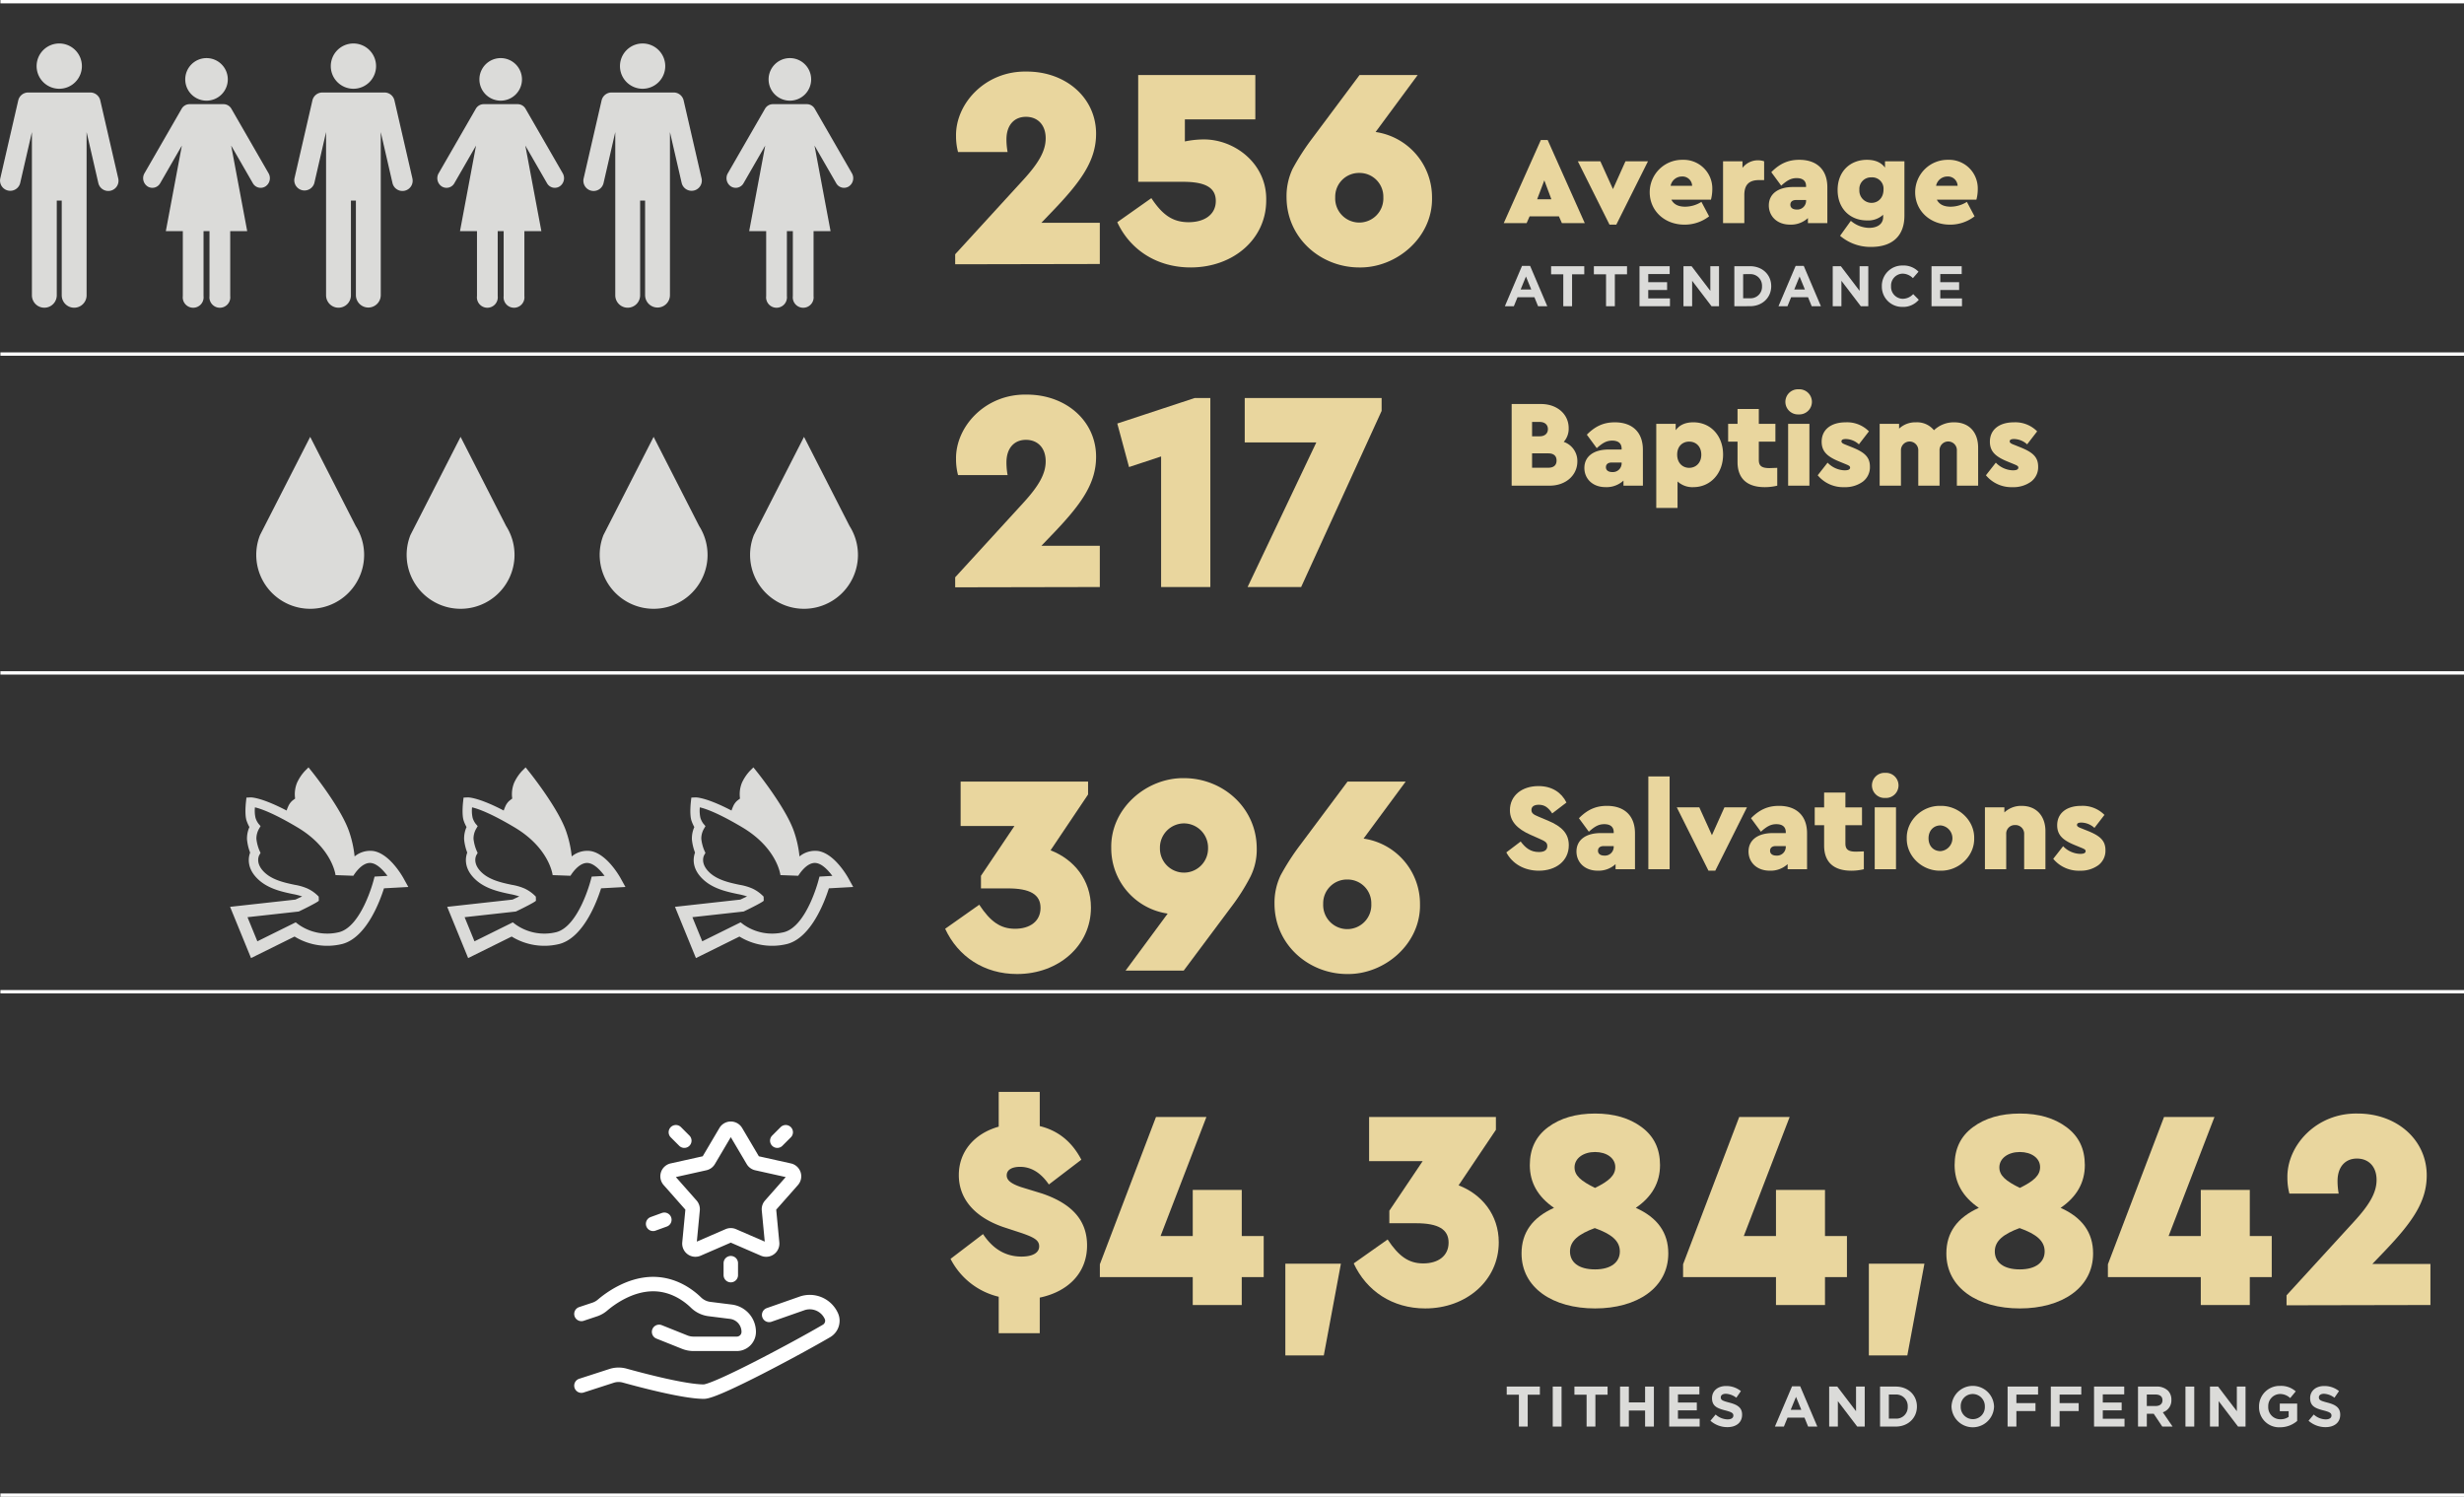 <svg xmlns="http://www.w3.org/2000/svg" xmlns:xlink="http://www.w3.org/1999/xlink" width="920.767" height="559.391" viewBox="0 0 920.767 559.391">
  <rect x="0" y="0" width="920.767" height="559.391" fill="#333333" stroke="none"/>
  <defs>
    <clipPath id="clip-path">
      <rect id="Rectangle_92" data-name="Rectangle 92" width="908.225" height="517.149" fill="none"/>
    </clipPath>
  </defs>
  <g id="Group_126" data-name="Group 126" transform="translate(-558.876 -3642)">
    <g id="Group_125" data-name="Group 125" transform="translate(558.876 3658.249)">
      <g id="Group_124" data-name="Group 124" clip-path="url(#clip-path)">
        <path id="Path_77" data-name="Path 77" d="M44.188,54.266,37.473,25.1a3.82,3.82,0,0,0-3.4-2.95c-.077-.006-.153-.008-.23-.01v0H10.591v0a3.733,3.733,0,0,0-.373.01h0a3.821,3.821,0,0,0-3.4,2.95L.1,54.266A3.819,3.819,0,0,0,7.542,55.98l4.383-19.042V97.925a4.644,4.644,0,1,0,9.288,0v-35.4h1.858v35.4a4.644,4.644,0,0,0,9.289,0V36.938L36.746,55.98a3.818,3.818,0,0,0,7.442-1.714" transform="translate(0 -3.821)" fill="#dbdbd9"/>
        <path id="Path_78" data-name="Path 78" d="M25,16.921A8.46,8.46,0,1,0,16.537,8.46,8.46,8.46,0,0,0,25,16.921" transform="translate(-2.855)" fill="#dbdbd9"/>
        <path id="Path_79" data-name="Path 79" d="M111.52,53.236,97.639,29.147a3.394,3.394,0,0,0-3-1.735v0H82.032v0a3.4,3.4,0,0,0-3,1.735L65.153,53.236a3.684,3.684,0,0,0,1.167,4.926,3.346,3.346,0,0,0,4.709-1.22l8.1-14.059-6,31.986h6.351V99.116a3.9,3.9,0,1,0,7.742,0V74.868h2.226V99.116a3.9,3.9,0,1,0,7.742,0V74.868h6.351l-6-31.986,8.1,14.059a3.346,3.346,0,0,0,4.709,1.22,3.684,3.684,0,0,0,1.167-4.926" transform="translate(-11.162 -4.732)" fill="#dbdbd9"/>
        <path id="Path_80" data-name="Path 80" d="M91.617,22.51a7.951,7.951,0,1,0-7.95-7.95,7.95,7.95,0,0,0,7.95,7.95" transform="translate(-14.443 -1.141)" fill="#dbdbd9"/>
        <path id="Path_81" data-name="Path 81" d="M177.051,54.266,170.336,25.1a3.82,3.82,0,0,0-3.4-2.95c-.077-.006-.153-.008-.23-.01v0H143.454v0a3.733,3.733,0,0,0-.373.01h0a3.821,3.821,0,0,0-3.4,2.95l-6.715,29.168A3.819,3.819,0,0,0,140.4,55.98l4.384-19.042V97.925a4.644,4.644,0,0,0,9.288,0v-35.4h1.858v35.4a4.645,4.645,0,0,0,9.289,0V36.938l4.384,19.042a3.818,3.818,0,1,0,7.442-1.714" transform="translate(-22.935 -3.821)" fill="#dbdbd9"/>
        <path id="Path_82" data-name="Path 82" d="M157.861,16.921A8.46,8.46,0,1,0,149.4,8.46a8.46,8.46,0,0,0,8.461,8.461" transform="translate(-25.79)" fill="#dbdbd9"/>
        <path id="Path_83" data-name="Path 83" d="M244.383,53.236,230.5,29.147a3.394,3.394,0,0,0-3-1.735v0H214.895v0a3.4,3.4,0,0,0-3,1.735l-13.88,24.089a3.684,3.684,0,0,0,1.167,4.926,3.346,3.346,0,0,0,4.709-1.22l8.1-14.059-6,31.986h6.351V99.116a3.9,3.9,0,1,0,7.742,0V74.868h2.226V99.116a3.9,3.9,0,1,0,7.742,0V74.868H236.4l-6-31.986,8.1,14.059a3.346,3.346,0,0,0,4.709,1.22,3.684,3.684,0,0,0,1.167-4.926" transform="translate(-34.097 -4.732)" fill="#dbdbd9"/>
        <path id="Path_84" data-name="Path 84" d="M224.48,22.51a7.951,7.951,0,1,0-7.95-7.95,7.95,7.95,0,0,0,7.95,7.95" transform="translate(-37.378 -1.141)" fill="#dbdbd9"/>
        <path id="Path_85" data-name="Path 85" d="M307.662,54.266,300.947,25.1a3.82,3.82,0,0,0-3.4-2.95h0c-.076-.006-.152-.008-.229-.01v0H274.065v0a3.732,3.732,0,0,0-.373.01h0a3.821,3.821,0,0,0-3.4,2.95l-6.715,29.168a3.819,3.819,0,0,0,7.444,1.714L275.4,36.938V97.925a4.644,4.644,0,1,0,9.288,0v-35.4h1.858v35.4a4.645,4.645,0,0,0,9.289,0V36.938L300.22,55.98a3.819,3.819,0,0,0,7.442-1.714" transform="translate(-45.481 -3.821)" fill="#dbdbd9"/>
        <path id="Path_86" data-name="Path 86" d="M288.472,16.921a8.46,8.46,0,1,0-8.461-8.461,8.46,8.46,0,0,0,8.461,8.461" transform="translate(-48.336)" fill="#dbdbd9"/>
        <path id="Path_87" data-name="Path 87" d="M374.994,53.236,361.113,29.147a3.394,3.394,0,0,0-3-1.735v0H345.506v0a3.4,3.4,0,0,0-3,1.735l-13.88,24.089a3.684,3.684,0,0,0,1.167,4.926,3.346,3.346,0,0,0,4.709-1.22l8.1-14.059-6,31.986h6.351V99.116a3.9,3.9,0,1,0,7.742,0V74.868h2.226V99.116a3.9,3.9,0,1,0,7.741,0V74.868h6.352l-6-31.986,8.1,14.059a3.346,3.346,0,0,0,4.709,1.22,3.684,3.684,0,0,0,1.167-4.926" transform="translate(-56.643 -4.732)" fill="#dbdbd9"/>
        <path id="Path_88" data-name="Path 88" d="M355.091,22.51a7.951,7.951,0,1,0-7.95-7.95,7.95,7.95,0,0,0,7.95,7.95" transform="translate(-59.924 -1.141)" fill="#dbdbd9"/>
        <path id="Path_89" data-name="Path 89" d="M699.787,72.128H688.83l-1.11,2.543h-8.553L693.037,43.6h2.542L709.449,74.67H700.9Zm-5.456-13.453-2.681,7.073h5.317Z" transform="translate(-117.238 -7.527)" fill="#e9d69e"/>
        <path id="Path_90" data-name="Path 90" d="M738.847,53.214,727.011,76.884h-2.543L712.633,53.214h8.414l4.716,10.4,4.67-10.4Z" transform="translate(-123.015 -9.186)" fill="#e9d69e"/>
        <path id="Path_91" data-name="Path 91" d="M753.185,67.43c.879,1.757,2.589,2.634,5.179,2.634a11.507,11.507,0,0,0,6.056-1.8l2.867,5.409a14.833,14.833,0,0,1-9.2,3.1c-7.535,0-12.991-5.27-12.991-12.113a12.118,12.118,0,0,1,12.344-12.113A10.714,10.714,0,0,1,768.488,63.5a15.478,15.478,0,0,1-.508,3.93Zm7.767-5.179a3.611,3.611,0,0,0-3.837-3.467,4.3,4.3,0,0,0-4.207,3.467Z" transform="translate(-128.619 -9.07)" fill="#e9d69e"/>
        <path id="Path_92" data-name="Path 92" d="M793.574,60.164h-1.9c-3.652,0-5.5,1.665-5.5,5.548V76.252h-7.953V53.137h7.26v2.45a7.27,7.27,0,0,1,5.825-2.82,7.058,7.058,0,0,1,2.265.37Z" transform="translate(-134.338 -9.109)" fill="#e9d69e"/>
        <path id="Path_93" data-name="Path 93" d="M820.765,76.214h-7.258v-1.9a9.308,9.308,0,0,1-6.658,2.451c-5.04,0-7.951-3.283-7.951-7.166,0-4.3,3.467-6.889,9.061-6.889h4.854v-.369c0-1.8-1.11-2.96-3.513-2.96-2.081,0-3.56.832-5.779,2.821l-3.7-5.04c3.1-3.144,6.241-4.623,10.448-4.623,6.473,0,10.495,3.606,10.495,10.264Zm-7.952-8.645h-3.744c-1.341,0-2.127.647-2.127,1.757s.879,1.8,2.358,1.8a3.265,3.265,0,0,0,3.513-3.375Z" transform="translate(-137.906 -9.07)" fill="#e9d69e"/>
        <path id="Path_94" data-name="Path 94" d="M854.926,53.1v20.3c0,7.9-4.854,11.7-12.39,11.7a17.472,17.472,0,0,1-11.65-4.16l4.022-5.595a10.8,10.8,0,0,0,6.8,2.636c3.006,0,5.27-1.341,5.27-4.069V73.07a8.2,8.2,0,0,1-6.056,2.126c-6.334,0-10.958-4.438-10.958-11.372,0-6.981,4.716-11.281,10.958-11.281,3.051,0,5.316.971,6.75,2.913V53.1Zm-12.3,6.01a4.319,4.319,0,0,0-4.532,4.623,4.578,4.578,0,0,0,4.532,4.9c2.45,0,4.484-1.849,4.484-4.947a4.22,4.22,0,0,0-4.484-4.577" transform="translate(-143.268 -9.07)" fill="#e9d69e"/>
        <path id="Path_95" data-name="Path 95" d="M873.083,67.43c.879,1.757,2.589,2.634,5.179,2.634a11.508,11.508,0,0,0,6.056-1.8l2.867,5.409a14.834,14.834,0,0,1-9.2,3.1c-7.535,0-12.991-5.27-12.991-12.113a12.118,12.118,0,0,1,12.344-12.113A10.715,10.715,0,0,1,888.385,63.5a15.475,15.475,0,0,1-.508,3.93Zm7.768-5.179a3.61,3.61,0,0,0-3.837-3.467,4.3,4.3,0,0,0-4.207,3.467Z" transform="translate(-149.316 -9.07)" fill="#e9d69e"/>
        <path id="Path_96" data-name="Path 96" d="M686.083,100.476h3.033l6.409,15.059h-3.439l-1.367-3.353H684.4l-1.367,3.353h-3.354Zm3.461,8.8-1.987-4.848-1.987,4.848Z" transform="translate(-117.326 -17.344)" fill="#dbdbd9"/>
        <path id="Path_97" data-name="Path 97" d="M705.114,103.639h-4.55v-3.033h12.39v3.033H708.4v11.919h-3.29Z" transform="translate(-120.932 -17.367)" fill="#dbdbd9"/>
        <path id="Path_98" data-name="Path 98" d="M724.428,103.639h-4.55v-3.033h12.39v3.033h-4.55v11.919h-3.29Z" transform="translate(-124.266 -17.367)" fill="#dbdbd9"/>
        <path id="Path_99" data-name="Path 99" d="M740.484,100.605h11.279v2.926h-8.011v3.033H750.8v2.926h-7.049v3.14h8.117v2.926H740.484Z" transform="translate(-127.823 -17.367)" fill="#dbdbd9"/>
        <path id="Path_100" data-name="Path 100" d="M760.34,100.605h3.033l7.006,9.207v-9.207h3.247v14.952h-2.8l-7.242-9.5v9.5H760.34Z" transform="translate(-131.251 -17.367)" fill="#dbdbd9"/>
        <path id="Path_101" data-name="Path 101" d="M783.32,100.6h5.831c4.7,0,7.947,3.226,7.947,7.434v.042c0,4.208-3.248,7.476-7.947,7.476H783.32Zm3.29,2.969v9.014h2.542a4.262,4.262,0,0,0,4.508-4.465v-.043a4.3,4.3,0,0,0-4.508-4.507Z" transform="translate(-135.217 -17.367)" fill="#dbdbd9"/>
        <path id="Path_102" data-name="Path 102" d="M809.663,100.476H812.7l6.409,15.059h-3.439l-1.367-3.353h-6.324l-1.367,3.353h-3.354Zm3.461,8.8-1.987-4.848-1.987,4.848Z" transform="translate(-138.658 -17.344)" fill="#dbdbd9"/>
        <path id="Path_103" data-name="Path 103" d="M827.759,100.605h3.033l7.006,9.207v-9.207h3.247v14.952h-2.8l-7.242-9.5v9.5h-3.247Z" transform="translate(-142.888 -17.367)" fill="#dbdbd9"/>
        <path id="Path_104" data-name="Path 104" d="M849.939,108.071v-.043a7.6,7.6,0,0,1,7.8-7.732,7.714,7.714,0,0,1,5.9,2.307l-2.093,2.413a5.521,5.521,0,0,0-3.825-1.687,4.43,4.43,0,0,0-4.335,4.656v.043a4.441,4.441,0,0,0,4.335,4.7,5.4,5.4,0,0,0,3.931-1.752l2.094,2.115a7.645,7.645,0,0,1-6.131,2.67,7.548,7.548,0,0,1-7.669-7.69" transform="translate(-146.717 -17.313)" fill="#dbdbd9"/>
        <path id="Path_105" data-name="Path 105" d="M872.377,100.605h11.279v2.926h-8.011v3.033h7.049v2.926h-7.049v3.14h8.117v2.926H872.377Z" transform="translate(-150.591 -17.367)" fill="#dbdbd9"/>
        <path id="Path_106" data-name="Path 106" d="M696.982,193.365h-14.24V162.851h11c5.872,0,10.31,3.7,10.31,9.016A7.374,7.374,0,0,1,702.207,177a7.524,7.524,0,0,1,5.085,7.3c0,5.27-4.438,9.061-10.31,9.061m-6.611-23.809v5.362h2.866c1.9,0,3.051-1.063,3.051-2.681s-1.156-2.682-3.051-2.682Zm6.1,11.743h-6.1v5.362h6.1c1.9,0,3.051-.878,3.051-2.682s-1.156-2.681-3.051-2.681" transform="translate(-117.855 -28.111)" fill="#e9d69e"/>
        <path id="Path_107" data-name="Path 107" d="M737.463,194.792H730.2v-1.9a9.311,9.311,0,0,1-6.658,2.45c-5.04,0-7.951-3.282-7.951-7.166,0-4.3,3.467-6.888,9.061-6.888h4.854v-.37c0-1.8-1.109-2.96-3.513-2.96-2.081,0-3.56.832-5.779,2.821l-3.7-5.039c3.1-3.144,6.241-4.623,10.448-4.623,6.472,0,10.494,3.606,10.494,10.263Zm-7.952-8.645h-3.744c-1.341,0-2.127.647-2.127,1.757s.879,1.8,2.358,1.8a3.265,3.265,0,0,0,3.513-3.375Z" transform="translate(-123.527 -29.539)" fill="#e9d69e"/>
        <path id="Path_108" data-name="Path 108" d="M761.925,195.346a8.224,8.224,0,0,1-5.918-2.126v9.894h-7.952V171.675h7.258v2.4c1.434-1.988,3.652-2.959,6.612-2.959,6.473,0,11.1,5.04,11.1,12.066s-4.715,12.158-11.1,12.158m-1.572-17.013c-2.45,0-4.484,1.71-4.484,4.854s2.035,4.947,4.484,4.947,4.532-1.8,4.532-4.9-1.989-4.9-4.532-4.9" transform="translate(-129.13 -29.539)" fill="#e9d69e"/>
        <path id="Path_109" data-name="Path 109" d="M798.871,187.093v6.658a19.89,19.89,0,0,1-4.67.554c-6.518,0-10.171-3.144-10.171-9.385v-7.628h-3.514v-6.658h3.514v-5.548h7.952v5.548h6.2v6.658h-6.2v6.842c0,2.219,1.063,3.051,3.976,3.051Z" transform="translate(-134.733 -28.497)" fill="#e9d69e"/>
        <path id="Path_110" data-name="Path 110" d="M811.35,156.2a4.7,4.7,0,1,1,0,9.386,4.7,4.7,0,1,1,0-9.386m-3.93,12.9h7.952v23.116H807.42Z" transform="translate(-139.218 -26.964)" fill="#e9d69e"/>
        <path id="Path_111" data-name="Path 111" d="M824.664,186.193a9.169,9.169,0,0,0,6.38,2.867c1.34,0,2.035-.324,2.035-1.018,0-.509-.37-.74-1.341-1.156l-2.589-1.063c-4.577-1.849-6.7-3.791-6.7-7.443,0-4.578,3.56-7.259,8.97-7.259a11.423,11.423,0,0,1,8.692,3.375l-3.745,4.854a7.424,7.424,0,0,0-4.9-1.988c-1.063,0-1.618.278-1.618.879,0,.509.463.832,1.572,1.248l2.312.926c4.623,1.848,6.75,3.606,6.75,7.258a6.737,6.737,0,0,1-2.682,5.64,11.179,11.179,0,0,1-6.889,2.034,12.344,12.344,0,0,1-9.94-4.438Z" transform="translate(-141.716 -29.539)" fill="#e9d69e"/>
        <path id="Path_112" data-name="Path 112" d="M885.757,194.792h-7.951V181.708a3.242,3.242,0,1,0-6.473,0v13.083h-7.951V181.708a3.241,3.241,0,1,0-6.473,0v13.083h-7.953V171.675h7.259v1.8a8.88,8.88,0,0,1,6.334-2.357,8.129,8.129,0,0,1,6.7,2.959,10.689,10.689,0,0,1,7.582-2.959c5.5,0,8.922,3.7,8.922,9.43Z" transform="translate(-146.547 -29.539)" fill="#e9d69e"/>
        <path id="Path_113" data-name="Path 113" d="M900.647,186.193a9.168,9.168,0,0,0,6.38,2.867c1.34,0,2.034-.324,2.034-1.018,0-.509-.37-.74-1.341-1.156l-2.589-1.063c-4.577-1.849-6.7-3.791-6.7-7.443,0-4.578,3.56-7.259,8.97-7.259a11.422,11.422,0,0,1,8.691,3.375l-3.745,4.854a7.424,7.424,0,0,0-4.9-1.988c-1.063,0-1.618.278-1.618.879,0,.509.463.832,1.572,1.248l2.312.926c4.623,1.848,6.75,3.606,6.75,7.258a6.737,6.737,0,0,1-2.682,5.64,11.178,11.178,0,0,1-6.889,2.034,12.344,12.344,0,0,1-9.94-4.438Z" transform="translate(-154.832 -29.539)" fill="#e9d69e"/>
        <path id="Path_114" data-name="Path 114" d="M685.7,356.138c1.8,2.4,3.7,3.93,6.8,3.93,2.08,0,3.143-.741,3.143-2.22,0-1.34-.693-1.757-3.1-2.82l-3.144-1.388c-5.04-2.218-7.721-5.085-7.721-9.2,0-5.409,4.438-9.015,10.68-9.015,5.039,0,8.6,2.4,10.448,6.148l-5.317,4.068c-1.479-2.218-2.866-3.236-5.04-3.236-1.665,0-2.728.648-2.728,1.942,0,1.11.648,1.71,2.636,2.5l3.514,1.479c5.317,2.219,7.813,4.9,7.813,9.2,0,5.917-4.854,9.524-11.188,9.524-5.5,0-9.94-2.636-12.159-6.843Z" transform="translate(-117.441 -57.902)" fill="#e9d69e"/>
        <path id="Path_115" data-name="Path 115" d="M733.886,368.037h-7.258v-1.9a9.308,9.308,0,0,1-6.658,2.451c-5.04,0-7.951-3.283-7.951-7.166,0-4.3,3.467-6.889,9.061-6.889h4.854v-.37c0-1.8-1.11-2.96-3.513-2.96-2.081,0-3.56.832-5.779,2.821l-3.7-5.04c3.1-3.144,6.241-4.623,10.448-4.623,6.473,0,10.494,3.606,10.494,10.264Zm-7.952-8.645H722.19c-1.341,0-2.127.647-2.127,1.757s.879,1.8,2.358,1.8a3.265,3.265,0,0,0,3.513-3.375Z" transform="translate(-122.909 -59.445)" fill="#e9d69e"/>
        <rect id="Rectangle_89" data-name="Rectangle 89" width="7.952" height="34.674" transform="translate(615.967 273.918)" fill="#e9d69e"/>
        <path id="Path_116" data-name="Path 116" d="M783.543,345.037l-11.836,23.67h-2.543l-11.836-23.67h8.414l4.716,10.4,4.67-10.4Z" transform="translate(-130.731 -59.561)" fill="#e9d69e"/>
        <path id="Path_117" data-name="Path 117" d="M811.6,368.037h-7.258v-1.9a9.308,9.308,0,0,1-6.658,2.451c-5.039,0-7.951-3.283-7.951-7.166,0-4.3,3.467-6.889,9.061-6.889h4.854v-.37c0-1.8-1.11-2.96-3.513-2.96-2.081,0-3.56.832-5.779,2.821l-3.7-5.04c3.1-3.144,6.241-4.623,10.448-4.623,6.473,0,10.495,3.606,10.495,10.264Zm-7.952-8.645h-3.744c-1.341,0-2.127.647-2.127,1.757s.879,1.8,2.358,1.8a3.265,3.265,0,0,0,3.513-3.375Z" transform="translate(-136.325 -59.445)" fill="#e9d69e"/>
        <path id="Path_118" data-name="Path 118" d="M837.98,360.338V367a19.848,19.848,0,0,1-4.67.555c-6.518,0-10.171-3.144-10.171-9.386v-7.628h-3.514v-6.657h3.514v-5.548h7.952v5.548h6.2v6.657h-6.2v6.843c0,2.218,1.063,3.051,3.976,3.051Z" transform="translate(-141.484 -58.403)" fill="#e9d69e"/>
        <path id="Path_119" data-name="Path 119" d="M850.459,329.447a4.7,4.7,0,1,1,0,9.385,4.7,4.7,0,1,1,0-9.385m-3.93,12.9h7.952v23.115h-7.952Z" transform="translate(-145.969 -56.869)" fill="#e9d69e"/>
        <path id="Path_120" data-name="Path 120" d="M873.767,344.365c6.89-.139,12.761,5.5,12.622,12.113.139,6.612-5.732,12.251-12.622,12.113-6.888.138-12.714-5.5-12.575-12.113-.139-6.612,5.687-12.252,12.575-12.113m.047,7.3c-2.636,0-4.485,1.987-4.485,4.808,0,2.912,1.849,4.808,4.485,4.808a4.823,4.823,0,0,0,0-9.616" transform="translate(-148.659 -59.444)" fill="#e9d69e"/>
        <path id="Path_121" data-name="Path 121" d="M919.11,368.037h-7.951V354.954a3.24,3.24,0,0,0-3.375-3.421,3.2,3.2,0,0,0-3.329,3.421v13.083H896.5V344.922h7.259v1.9a9.119,9.119,0,0,1,6.518-2.451c5.364,0,8.831,3.7,8.831,9.431Z" transform="translate(-154.755 -59.445)" fill="#e9d69e"/>
        <path id="Path_122" data-name="Path 122" d="M931.041,359.438a9.169,9.169,0,0,0,6.38,2.867c1.34,0,2.035-.324,2.035-1.018,0-.508-.37-.739-1.341-1.155l-2.589-1.063c-4.577-1.85-6.7-3.791-6.7-7.444,0-4.577,3.56-7.259,8.97-7.259a11.423,11.423,0,0,1,8.692,3.375l-3.745,4.854a7.427,7.427,0,0,0-4.9-1.987c-1.063,0-1.619.277-1.619.879,0,.508.463.832,1.572,1.248l2.312.925c4.623,1.849,6.75,3.606,6.75,7.258a6.737,6.737,0,0,1-2.682,5.64,11.18,11.18,0,0,1-6.889,2.035,12.347,12.347,0,0,1-9.94-4.438Z" transform="translate(-160.079 -59.445)" fill="#e9d69e"/>
        <path id="Path_123" data-name="Path 123" d="M685.069,609.7h-4.55v-3.033h12.39V609.7h-4.551v11.919h-3.29Z" transform="translate(-117.472 -104.723)" fill="#dbdbd9"/>
        <rect id="Rectangle_90" data-name="Rectangle 90" width="3.29" height="14.952" transform="translate(580.245 501.94)" fill="#dbdbd9"/>
        <path id="Path_124" data-name="Path 124" d="M715.641,609.7h-4.55v-3.033h12.39V609.7h-4.551v11.919h-3.29Z" transform="translate(-122.749 -104.723)" fill="#dbdbd9"/>
        <path id="Path_125" data-name="Path 125" d="M731.7,606.663h3.29v5.917h6.066v-5.917h3.29v14.952h-3.29v-6h-6.066v6H731.7Z" transform="translate(-126.306 -104.723)" fill="#dbdbd9"/>
        <path id="Path_126" data-name="Path 126" d="M753.9,606.663h11.279v2.926h-8.011v3.033h7.049v2.926h-7.049v3.14h8.117v2.926H753.9Z" transform="translate(-130.139 -104.723)" fill="#dbdbd9"/>
        <path id="Path_127" data-name="Path 127" d="M772.52,619.392l1.944-2.327a6.863,6.863,0,0,0,4.464,1.815c1.346,0,2.158-.534,2.158-1.41v-.043c0-.833-.513-1.26-3.012-1.9-3.012-.769-4.956-1.6-4.956-4.57v-.043c0-2.713,2.178-4.508,5.233-4.508a8.654,8.654,0,0,1,5.554,1.9l-1.709,2.478a7.009,7.009,0,0,0-3.888-1.474c-1.26,0-1.922.578-1.922,1.3v.041c0,.984.64,1.3,3.225,1.966,3.033.79,4.742,1.88,4.742,4.486v.042c0,2.969-2.265,4.636-5.49,4.636a9.511,9.511,0,0,1-6.344-2.393" transform="translate(-133.353 -104.678)" fill="#dbdbd9"/>
        <path id="Path_128" data-name="Path 128" d="M808.054,606.534h3.033l6.409,15.059h-3.439l-1.367-3.353h-6.324L805,621.593h-3.354Zm3.461,8.8-1.987-4.849-1.987,4.849Z" transform="translate(-138.381 -104.7)" fill="#dbdbd9"/>
        <path id="Path_129" data-name="Path 129" d="M826.15,606.663h3.033l7.006,9.206v-9.206h3.248v14.952h-2.8L829.4,612.11v9.506H826.15Z" transform="translate(-142.611 -104.723)" fill="#dbdbd9"/>
        <path id="Path_130" data-name="Path 130" d="M849.131,606.663h5.831c4.7,0,7.947,3.226,7.947,7.434v.042c0,4.208-3.247,7.476-7.947,7.476h-5.831Zm3.29,2.969v9.014h2.542a4.262,4.262,0,0,0,4.508-4.465v-.043a4.3,4.3,0,0,0-4.508-4.507Z" transform="translate(-146.578 -104.723)" fill="#dbdbd9"/>
        <path id="Path_131" data-name="Path 131" d="M881.406,614.129v-.043a7.95,7.95,0,0,1,15.893-.043v.043a7.95,7.95,0,0,1-15.893.043m12.454,0v-.043a4.541,4.541,0,0,0-4.529-4.7,4.471,4.471,0,0,0-4.485,4.656v.043a4.544,4.544,0,0,0,4.528,4.7,4.471,4.471,0,0,0,4.486-4.657" transform="translate(-152.149 -104.669)" fill="#dbdbd9"/>
        <path id="Path_132" data-name="Path 132" d="M906.738,606.663h11.386v2.99h-8.1v3.183h7.134v2.99h-7.134v5.789h-3.29Z" transform="translate(-156.522 -104.723)" fill="#dbdbd9"/>
        <path id="Path_133" data-name="Path 133" d="M926.258,606.663h11.385v2.99h-8.1v3.183h7.134v2.99h-7.134v5.789h-3.29Z" transform="translate(-159.892 -104.723)" fill="#dbdbd9"/>
        <path id="Path_134" data-name="Path 134" d="M945.779,606.663h11.279v2.926h-8.011v3.033H956.1v2.926h-7.049v3.14h8.117v2.926H945.779Z" transform="translate(-163.261 -104.723)" fill="#dbdbd9"/>
        <path id="Path_135" data-name="Path 135" d="M965.635,606.663h6.836a5.955,5.955,0,0,1,4.357,1.517,4.692,4.692,0,0,1,1.281,3.418v.042a4.645,4.645,0,0,1-3.2,4.636l3.652,5.34h-3.844l-3.2-4.785h-2.585v4.785h-3.29Zm6.621,7.263c1.6,0,2.521-.855,2.521-2.116v-.042c0-1.41-.983-2.135-2.585-2.135h-3.268v4.293Z" transform="translate(-166.689 -104.723)" fill="#dbdbd9"/>
        <rect id="Rectangle_91" data-name="Rectangle 91" width="3.29" height="14.952" transform="translate(816.679 501.94)" fill="#dbdbd9"/>
        <path id="Path_136" data-name="Path 136" d="M998.144,606.663h3.033l7.006,9.206v-9.206h3.247v14.952h-2.8l-7.242-9.506v9.506h-3.247Z" transform="translate(-172.3 -104.723)" fill="#dbdbd9"/>
        <path id="Path_137" data-name="Path 137" d="M1020.3,614.129v-.043a7.675,7.675,0,0,1,7.84-7.732,8.2,8.2,0,0,1,5.874,2.05l-2.072,2.5a5.5,5.5,0,0,0-3.909-1.517,4.49,4.49,0,0,0-4.294,4.656v.043a4.48,4.48,0,0,0,4.528,4.743,5.254,5.254,0,0,0,3.1-.9V615.8h-3.311v-2.841h6.494v6.494a9.71,9.71,0,0,1-6.387,2.37,7.484,7.484,0,0,1-7.861-7.69" transform="translate(-176.125 -104.669)" fill="#dbdbd9"/>
        <path id="Path_138" data-name="Path 138" d="M1042.66,619.392l1.944-2.327a6.863,6.863,0,0,0,4.464,1.815c1.346,0,2.158-.534,2.158-1.41v-.043c0-.833-.513-1.26-3.012-1.9-3.012-.769-4.955-1.6-4.955-4.57v-.043c0-2.713,2.178-4.508,5.233-4.508a8.653,8.653,0,0,1,5.554,1.9l-1.709,2.478a7.009,7.009,0,0,0-3.888-1.474c-1.259,0-1.922.578-1.922,1.3v.041c0,.984.64,1.3,3.225,1.966,3.033.79,4.743,1.88,4.743,4.486v.042c0,2.969-2.265,4.636-5.49,4.636a9.513,9.513,0,0,1-6.344-2.393" transform="translate(-179.985 -104.678)" fill="#dbdbd9"/>
        <path id="Path_139" data-name="Path 139" d="M311.163,221.816a20.155,20.155,0,1,1-38.9-7.435l1.713-3.356,17.028-33.338,17.015,33.321a20.063,20.063,0,0,1,1.716,3.36l.007.013,0,0a20.092,20.092,0,0,1,1.418,7.433" transform="translate(-46.755 -30.672)" fill="#dbdbd9"/>
        <path id="Path_140" data-name="Path 140" d="M379.089,221.816a20.155,20.155,0,1,1-38.9-7.435l1.714-3.356,17.028-33.338,17.015,33.321a20.068,20.068,0,0,1,1.716,3.36l.007.013,0,0a20.093,20.093,0,0,1,1.418,7.433" transform="translate(-58.48 -30.672)" fill="#dbdbd9"/>
        <path id="Path_141" data-name="Path 141" d="M156.05,221.816a20.155,20.155,0,1,1-38.9-7.435l1.714-3.356,17.028-33.338,17.015,33.321a20.011,20.011,0,0,1,1.717,3.36l.007.013,0,0a20.093,20.093,0,0,1,1.418,7.433" transform="translate(-19.979 -30.672)" fill="#dbdbd9"/>
        <path id="Path_142" data-name="Path 142" d="M223.977,221.816a20.155,20.155,0,1,1-38.9-7.435l1.714-3.356,17.028-33.338,17.015,33.321a20.068,20.068,0,0,1,1.716,3.36l.007.013,0,0a20.093,20.093,0,0,1,1.418,7.433" transform="translate(-31.705 -30.672)" fill="#dbdbd9"/>
        <path id="Path_143" data-name="Path 143" d="M125.04,343.115a14.434,14.434,0,0,1,.6-1.536,5.955,5.955,0,0,1,1.545-2.158c.381-.294.738-.563,1.04-.788a11.4,11.4,0,0,1,.7-5.879,16.77,16.77,0,0,1,2.912-4.393l1.384-1.382,1.228,1.527c.032.039,11.17,13.863,14.074,22.815a41.307,41.307,0,0,1,1.93,8.938,9.153,9.153,0,0,1,7.035-2.018c6.339,1.04,11.269,10.231,11.283,10.255l1.756,3.18-3.632.2-5.468.3c-1.482,4.717-6.5,18.384-15.55,20.791a23.324,23.324,0,0,1-17.864-2.768l-14.073,6.966-2.189,1.084-.929-2.273-5.758-14.082-1.143-2.8,3-.332,21.422-2.372c.513-.242,1.517-.715,2.512-1.186a25.394,25.394,0,0,0-3.554-.9c-3.871-.82-8.952-1.9-12.674-5.276-4.689-4.254-3.861-8.465-3.214-10.2a18.412,18.412,0,0,1-1.169-4.91,10.546,10.546,0,0,1,.905-4.639A14.079,14.079,0,0,1,110.118,347c-.847-2.355-.252-7.22-.251-7.234l.161-1.489,1.5-.079c.012,0,3.639-.245,13.516,4.915m21.3,21.6c-1.1-3.764-4.631-11.878-15.472-18.333q-1.438-.855-2.75-1.594a17.847,17.847,0,0,1,.7-1.711,3.383,3.383,0,0,1,.513-.88c.977-.752,1.81-1.359,1.813-1.359l.942-.673-.242-1.122a8.884,8.884,0,0,1,.259-4.806,14.9,14.9,0,0,1,.984-1.776c2.989,3.9,9.991,13.44,12.1,19.932,1.96,6.046,1.975,9.792,1.849,11.342-.3.393-.532.732-.7.982m-9.255,12.1c-.615.732-7.139,3.858-7.158,3.867l-.352.166-.362.038-18.783,2.081,3.686,9.014,13.059-6.463,1.266-.626,1.12.849a18.606,18.606,0,0,0,15.159,2.806c8.342-2.22,12.754-19.107,12.768-19.155l.429-1.6,1.653-.091,3.158-.174c-1.523-2.055-3.72-4.418-5.967-4.788-3.655-.6-6.762,4.73-6.77,4.745l-6.67-.247c0-.03-1.146-10.05-14.241-17.847-8.966-5.341-13.714-6.976-15.873-7.475a12.248,12.248,0,0,0,.211,3.9,7.078,7.078,0,0,0,1.085,2.173l.809.945-.623,1.077a7.361,7.361,0,0,0-.934,3.679,15.54,15.54,0,0,0,1.172,4.445l.371.815-.447.78c0,.008-1.849,3.069,2.147,6.7,3.013,2.736,7.568,3.7,11.037,4.436a20.014,20.014,0,0,1,4.781,1.378,13.859,13.859,0,0,1,4.227,3.042Z" transform="translate(-17.94 -56.443)" fill="#dbdbd9"/>
        <path id="Path_144" data-name="Path 144" d="M223.1,343.115a14.438,14.438,0,0,1,.6-1.536,5.955,5.955,0,0,1,1.545-2.158c.381-.294.738-.563,1.04-.788a11.4,11.4,0,0,1,.7-5.879,16.77,16.77,0,0,1,2.912-4.393l1.384-1.382,1.228,1.527c.032.039,11.17,13.863,14.074,22.815a41.309,41.309,0,0,1,1.93,8.938,9.153,9.153,0,0,1,7.035-2.018c6.339,1.04,11.269,10.231,11.283,10.255l1.756,3.18-3.632.2-5.468.3c-1.482,4.717-6.5,18.384-15.55,20.791a23.323,23.323,0,0,1-17.864-2.768l-14.073,6.966-2.189,1.084-.929-2.273-5.758-14.082-1.143-2.8,3-.332,21.422-2.372c.513-.242,1.517-.715,2.512-1.186a25.4,25.4,0,0,0-3.554-.9c-3.871-.82-8.952-1.9-12.674-5.276-4.689-4.254-3.861-8.465-3.214-10.2a18.411,18.411,0,0,1-1.169-4.91,10.545,10.545,0,0,1,.905-4.639A14.075,14.075,0,0,1,208.179,347c-.847-2.355-.252-7.22-.251-7.234l.161-1.489,1.5-.079c.012,0,3.639-.245,13.516,4.915m21.3,21.6c-1.1-3.764-4.631-11.878-15.472-18.333q-1.438-.855-2.75-1.594a17.85,17.85,0,0,1,.7-1.711,3.383,3.383,0,0,1,.513-.88c.977-.752,1.81-1.359,1.813-1.359l.942-.673-.242-1.122a8.884,8.884,0,0,1,.259-4.806,14.907,14.907,0,0,1,.984-1.776c2.989,3.9,9.991,13.44,12.1,19.932,1.96,6.046,1.975,9.792,1.849,11.342-.3.393-.532.732-.7.982m-9.255,12.1c-.615.732-7.139,3.858-7.158,3.867l-.352.166-.362.038L208.49,382.97l3.686,9.014,13.059-6.463,1.266-.626,1.12.849a18.606,18.606,0,0,0,15.159,2.806c8.342-2.22,12.754-19.107,12.768-19.155l.429-1.6,1.653-.091,3.158-.174c-1.523-2.055-3.72-4.418-5.967-4.788-3.655-.6-6.762,4.73-6.77,4.745l-6.669-.247c0-.03-1.146-10.05-14.241-17.847-8.966-5.341-13.714-6.976-15.873-7.475a12.248,12.248,0,0,0,.211,3.9,7.077,7.077,0,0,0,1.085,2.173l.809.945-.623,1.077a7.36,7.36,0,0,0-.934,3.679,15.542,15.542,0,0,0,1.172,4.445l.371.815-.447.78c0,.008-1.849,3.069,2.147,6.7,3.013,2.736,7.568,3.7,11.037,4.436a20.014,20.014,0,0,1,4.781,1.378,13.859,13.859,0,0,1,4.227,3.042Z" transform="translate(-34.867 -56.443)" fill="#dbdbd9"/>
        <path id="Path_145" data-name="Path 145" d="M325.978,343.115a14.431,14.431,0,0,1,.6-1.536,5.954,5.954,0,0,1,1.545-2.158c.381-.294.738-.563,1.04-.788a11.4,11.4,0,0,1,.7-5.879,16.772,16.772,0,0,1,2.912-4.393l1.384-1.382,1.228,1.527c.032.039,11.171,13.863,14.074,22.815a41.3,41.3,0,0,1,1.93,8.938,9.153,9.153,0,0,1,7.035-2.018c6.339,1.04,11.269,10.231,11.283,10.255l1.756,3.18-3.632.2-5.468.3c-1.482,4.717-6.5,18.384-15.55,20.791a23.323,23.323,0,0,1-17.864-2.768l-14.073,6.966-2.189,1.084-.929-2.273-5.758-14.082-1.143-2.8,3-.332,21.422-2.372c.513-.242,1.517-.715,2.512-1.186a25.392,25.392,0,0,0-3.554-.9c-3.871-.82-8.952-1.9-12.674-5.276-4.689-4.254-3.86-8.465-3.214-10.2a18.412,18.412,0,0,1-1.169-4.91,10.546,10.546,0,0,1,.905-4.639A14.078,14.078,0,0,1,311.056,347c-.847-2.355-.252-7.22-.251-7.234l.161-1.489,1.5-.079c.012,0,3.639-.245,13.516,4.915m21.3,21.6c-1.1-3.764-4.631-11.878-15.472-18.333q-1.438-.855-2.75-1.594a17.84,17.84,0,0,1,.7-1.711,3.382,3.382,0,0,1,.513-.88c.977-.752,1.81-1.359,1.813-1.359l.942-.673-.242-1.122a8.883,8.883,0,0,1,.259-4.806,14.9,14.9,0,0,1,.984-1.776c2.989,3.9,9.991,13.44,12.1,19.932,1.96,6.046,1.975,9.792,1.849,11.342-.3.393-.532.732-.7.982m-9.255,12.1c-.615.732-7.139,3.858-7.158,3.867l-.352.166-.362.038-18.783,2.081,3.686,9.014,13.059-6.463,1.266-.626,1.12.849a18.606,18.606,0,0,0,15.159,2.806c8.342-2.22,12.754-19.107,12.768-19.155l.429-1.6,1.653-.091,3.158-.174c-1.523-2.055-3.72-4.418-5.967-4.788-3.655-.6-6.762,4.73-6.77,4.745l-6.669-.247c0-.03-1.146-10.05-14.241-17.847-8.966-5.341-13.714-6.976-15.873-7.475a12.247,12.247,0,0,0,.211,3.9,7.076,7.076,0,0,0,1.085,2.173l.809.945-.623,1.077a7.36,7.36,0,0,0-.934,3.679,15.544,15.544,0,0,0,1.172,4.445l.371.815-.447.78c0,.008-1.849,3.069,2.147,6.7,3.013,2.736,7.568,3.7,11.037,4.436a20.014,20.014,0,0,1,4.781,1.378,13.859,13.859,0,0,1,4.227,3.042Z" transform="translate(-52.626 -56.443)" fill="#dbdbd9"/>
        <path id="Path_146" data-name="Path 146" d="M297.891,491.505l3.157,3.158m-11.659,31.08,4.2-1.527m42.2-29.552,3.158-3.158m-20.526,53.4v-4.465m1.923-49.141,6.342,10.743a2.233,2.233,0,0,0,1.438,1.044l12.177,2.711a2.233,2.233,0,0,1,1.188,3.658l-8.257,9.351a2.237,2.237,0,0,0-.549,1.69l1.184,12.419a2.233,2.233,0,0,1-3.111,2.26L319.3,530.208a2.233,2.233,0,0,0-1.776,0l-11.446,4.964a2.233,2.233,0,0,1-3.111-2.26l1.184-12.419a2.232,2.232,0,0,0-.548-1.69l-8.258-9.351a2.233,2.233,0,0,1,1.189-3.658l12.177-2.711a2.229,2.229,0,0,0,1.437-1.044l6.342-10.743A2.233,2.233,0,0,1,320.339,491.3Zm12.412,68.478,12.169-4.265a8.848,8.848,0,0,1,11.119,4.8,4.286,4.286,0,0,1,.335,1.652,4.428,4.428,0,0,1-2.188,3.8c-10.115,5.94-41.262,22.686-45.84,22.686-7.279,0-23.244-4.243-29.474-5.962a8.588,8.588,0,0,0-5.136.112L262.6,586.209m0-26.794,4.934-1.645a8.738,8.738,0,0,0,2.926-1.641c2.764-2.361,10.159-7.878,18.934-7.878,7.762,0,13.366,4.317,16.06,6.948a8.75,8.75,0,0,0,5.042,2.388l7.977,1a7.587,7.587,0,0,1,6.646,7.529,4.465,4.465,0,0,1-4.465,4.465H304.506a8.933,8.933,0,0,1-3.317-.639l-9.567-3.827" transform="translate(-45.329 -84.618)" fill="none" stroke="#fff" stroke-linecap="round" stroke-linejoin="round" stroke-width="5.397"/>
        <path id="Path_147" data-name="Path 147" d="M485.457,69.191V84.6l-54.046.107V80.964l25.364-27.717c5.994-6.53,8.455-11.025,8.455-15.625,0-5.03-3-8.027-7.384-8.027-4.281,0-7.278,3-7.278,8.454A26.366,26.366,0,0,0,451,42.758H432.482a22.959,22.959,0,0,1-.75-5.994c-.214-11.987,10.81-24.4,26.435-24.08,14.662,0,25.9,9.846,25.9,23.224,0,9.739-5.244,17.339-15.412,28.039l-5.029,5.244Z" transform="translate(-74.471 -2.189)" fill="#e9d69e"/>
        <path id="Path_148" data-name="Path 148" d="M532.021,86.156c-12.522,0-22.582-6.528-27.4-16.909l12.736-8.989c4.173,6.314,8.026,8.989,13.913,8.989,5.993,0,10.167-2.89,10.167-7.92s-3.96-7.17-12.2-7.17h-16.8V14.239h43.771V30.827H529.88v8.241a34.782,34.782,0,0,1,6.742-.749C548.18,38.1,560.6,47.2,560.274,61.113c0,14.448-12.307,25.043-28.253,25.043" transform="translate(-87.108 -2.458)" fill="#e9d69e"/>
        <path id="Path_149" data-name="Path 149" d="M608.251,86.157c-14.448,0-27.183-11.023-27.183-26.327a23.928,23.928,0,0,1,2.247-10.489,89.243,89.243,0,0,1,7.384-11.45L608.358,14.24h21.725l-15.733,21.3a24.631,24.631,0,0,1,21.082,24.508c.322,14.876-13.27,26.326-27.183,26.113m0-35.317a8.867,8.867,0,0,0-8.99,9.1,9,9,0,1,0,17.979,0,8.867,8.867,0,0,0-8.989-9.1" transform="translate(-100.304 -2.458)" fill="#e9d69e"/>
        <path id="Path_150" data-name="Path 150" d="M485.457,215.1v15.411l-54.046.107v-3.745l25.364-27.719c5.994-6.528,8.455-11.023,8.455-15.625,0-5.03-3-8.026-7.384-8.026-4.281,0-7.278,3-7.278,8.454A26.373,26.373,0,0,0,451,188.67H432.482a22.957,22.957,0,0,1-.75-5.993c-.214-11.987,10.81-24.4,26.435-24.08,14.662,0,25.9,9.846,25.9,23.223,0,9.739-5.244,17.338-15.412,28.04l-5.029,5.244Z" transform="translate(-74.471 -27.376)" fill="#e9d69e"/>
        <path id="Path_151" data-name="Path 151" d="M539.4,160.15v70.633H521v-48.8l-11.986,3.959-4.388-16.266,28.9-9.526Z" transform="translate(-87.108 -27.645)" fill="#e9d69e"/>
        <path id="Path_152" data-name="Path 152" d="M613.339,160.15v4.816l-30.074,65.817H563.254l25.684-54.045H562.183V160.15Z" transform="translate(-97.045 -27.645)" fill="#e9d69e"/>
        <path id="Path_153" data-name="Path 153" d="M453.747,405.313c-12.307,0-22.046-6.528-26.862-16.909l12.736-8.99c4.173,6.315,7.92,8.99,13.377,8.99,5.565,0,9.525-2.783,9.525-7.812s-3.96-7.278-12.2-7.278h-10.06v-4.709l12.521-18.622h-20.12V333.4h47.624v4.815l-14.019,20.87c8.668,3.318,15.09,11.022,15.09,21.4,0,14.234-12.094,24.829-27.611,24.829" transform="translate(-73.689 -57.551)" fill="#e9d69e"/>
        <path id="Path_154" data-name="Path 154" d="M553.917,368.658a76.812,76.812,0,0,1-7.278,11.451l-17.659,23.651H507.255l15.732-21.3A24.632,24.632,0,0,1,501.9,357.956c-.322-14.875,13.27-26.326,27.183-26.113,14.449,0,27.184,11.023,27.184,26.327a22.569,22.569,0,0,1-2.354,10.488m-24.83-19.906a9.05,9.05,0,0,0-8.989,9.311,8.99,8.99,0,1,0,17.979,0,9.049,9.049,0,0,0-8.99-9.311" transform="translate(-86.638 -57.283)" fill="#e9d69e"/>
        <path id="Path_155" data-name="Path 155" d="M602.818,405.314c-14.448,0-27.183-11.023-27.183-26.327a23.928,23.928,0,0,1,2.247-10.488,89.206,89.206,0,0,1,7.384-11.451L602.925,333.4h21.725l-15.733,21.3A24.631,24.631,0,0,1,630,379.2c.322,14.876-13.27,26.326-27.183,26.113m0-35.317a8.867,8.867,0,0,0-8.989,9.1,9,9,0,1,0,17.979,0,8.867,8.867,0,0,0-8.99-9.1" transform="translate(-99.367 -57.551)" fill="#e9d69e"/>
        <path id="Path_156" data-name="Path 156" d="M462.651,563.746H447.318V550.117a27.28,27.28,0,0,1-17.995-14.161l12.139-9.263c3.727,5.644,8.518,8.412,14.374,8.412,3.939,0,6.6-1.277,6.6-3.833,0-2.236-1.811-3.3-6.39-4.9l-7.134-2.342c-10.648-3.726-16.5-10.541-16.5-19.379s5.856-15.546,14.907-18.1V473.56h15.333v12.776c6.921,1.7,12.032,5.857,15.546,12.565l-12.138,9.263c-2.981-4.366-6.6-6.6-10.755-6.6-2.981,0-5,1.065-5,3.194,0,1.81,1.6,3.088,5.324,4.365l7.985,2.449c11.5,3.939,16.717,10.328,16.717,19.379,0,10.222-7.028,17.249-17.675,19.486Z" transform="translate(-74.11 -81.746)" fill="#e9d69e"/>
        <path id="Path_157" data-name="Path 157" d="M557.979,544.724h-8.2v10.435H531.465V544.724H496.753v-4.791l20.977-55.049h18.846l-17.142,44.508h12.032v-17.25h18.314v17.25h8.2Z" transform="translate(-85.75 -83.701)" fill="#e9d69e"/>
        <path id="Path_158" data-name="Path 158" d="M580.528,551.161h20.764L594.9,585.446H580.528Z" transform="translate(-100.211 -95.142)" fill="#e9d69e"/>
        <path id="Path_159" data-name="Path 159" d="M638.137,556.437c-12.244,0-21.935-6.495-26.726-16.823l12.671-8.945c4.153,6.282,7.879,8.945,13.31,8.945,5.536,0,9.476-2.768,9.476-7.773s-3.94-7.24-12.139-7.24H624.721v-4.685l12.458-18.527H617.16v-16.5h47.383v4.792L650.6,510.438c8.624,3.3,15.013,10.967,15.013,21.3,0,14.161-12.032,24.7-27.471,24.7" transform="translate(-105.542 -83.701)" fill="#e9d69e"/>
        <path id="Path_160" data-name="Path 160" d="M714.68,556.171c-15.759,0-27.471-7.667-27.471-20.55,0-7.773,4.047-13.417,12.138-17.037-6.069-4.153-9.051-9.477-9.051-15.973,0-6.069,2.236-10.754,6.815-14.161s10.434-5.112,17.569-5.112,12.883,1.7,17.462,5.112,6.815,8.092,6.815,14.161c0,6.5-2.982,11.819-9.051,15.973,8.093,3.62,12.139,9.263,12.139,17.037,0,12.883-11.712,20.55-27.365,20.55m-.107-30.026c-6.07,2.236-9.263,4.791-9.263,8.73s3.088,6.708,9.37,6.708c6.069,0,9.263-2.768,9.263-6.708s-3.088-6.495-9.37-8.73m.107-15.014c5.217-2.556,7.56-4.685,7.56-7.773,0-3.407-3.3-5.644-7.56-5.644-4.365,0-7.666,2.343-7.666,5.75,0,3.088,2.449,5.111,7.666,7.667" transform="translate(-118.626 -83.435)" fill="#e9d69e"/>
        <path id="Path_161" data-name="Path 161" d="M821.4,544.724h-8.2v10.435H794.882V544.724H760.17v-4.791l20.977-55.049h18.847l-17.143,44.508h12.032v-17.25H813.2v17.25h8.2Z" transform="translate(-131.221 -83.701)" fill="#e9d69e"/>
        <path id="Path_162" data-name="Path 162" d="M844.073,551.161h20.764l-6.389,34.285H844.073Z" transform="translate(-145.705 -95.142)" fill="#e9d69e"/>
        <path id="Path_163" data-name="Path 163" d="M906.547,556.171c-15.759,0-27.471-7.667-27.471-20.55,0-7.773,4.047-13.417,12.138-17.037-6.069-4.153-9.051-9.477-9.051-15.973,0-6.069,2.236-10.754,6.815-14.161s10.434-5.112,17.569-5.112,12.883,1.7,17.462,5.112,6.815,8.092,6.815,14.161c0,6.5-2.982,11.819-9.051,15.973,8.093,3.62,12.139,9.263,12.139,17.037,0,12.883-11.712,20.55-27.365,20.55m-.107-30.026c-6.069,2.236-9.263,4.791-9.263,8.73s3.088,6.708,9.37,6.708c6.069,0,9.263-2.768,9.263-6.708s-3.088-6.495-9.37-8.73m.107-15.014c5.218-2.556,7.56-4.685,7.56-7.773,0-3.407-3.3-5.644-7.56-5.644-4.365,0-7.666,2.343-7.666,5.75,0,3.088,2.449,5.111,7.666,7.667" transform="translate(-151.747 -83.435)" fill="#e9d69e"/>
        <path id="Path_164" data-name="Path 164" d="M1013.264,544.724h-8.2v10.435H986.75V544.724H952.039v-4.791l20.977-55.049h18.847l-17.143,44.508H986.75v-17.25h18.314v17.25h8.2Z" transform="translate(-164.342 -83.701)" fill="#e9d69e"/>
        <path id="Path_165" data-name="Path 165" d="M1086.495,539.558v15.333l-53.771.107v-3.727l25.235-27.577c5.962-6.495,8.411-10.967,8.411-15.546,0-5-2.981-7.986-7.346-7.986-4.26,0-7.241,2.981-7.241,8.412a26.241,26.241,0,0,0,.427,4.685h-18.422a22.9,22.9,0,0,1-.745-5.963c-.213-11.926,10.755-24.277,26.3-23.958,14.587,0,25.767,9.8,25.767,23.106,0,9.689-5.217,17.248-15.333,27.9l-5,5.218Z" transform="translate(-178.27 -83.433)" fill="#e9d69e"/>
      </g>
    </g>
    <rect id="Rectangle_93" data-name="Rectangle 93" width="920.612" height="1.254" transform="translate(559.031 3773.695)" fill="#fff"/>
    <rect id="Rectangle_94" data-name="Rectangle 94" width="920.612" height="1.254" transform="translate(559.031 3892.848)" fill="#fff"/>
    <rect id="Rectangle_95" data-name="Rectangle 95" width="920.612" height="1.254" transform="translate(559.031 4012.001)" fill="#fff"/>
    <rect id="Rectangle_96" data-name="Rectangle 96" width="920.612" height="1.254" transform="translate(559.031 4200.137)" fill="#fff"/>
    <rect id="Rectangle_97" data-name="Rectangle 97" width="920.612" height="1.254" transform="translate(559.031 3642)" fill="#fff"/>
  </g>
</svg>
